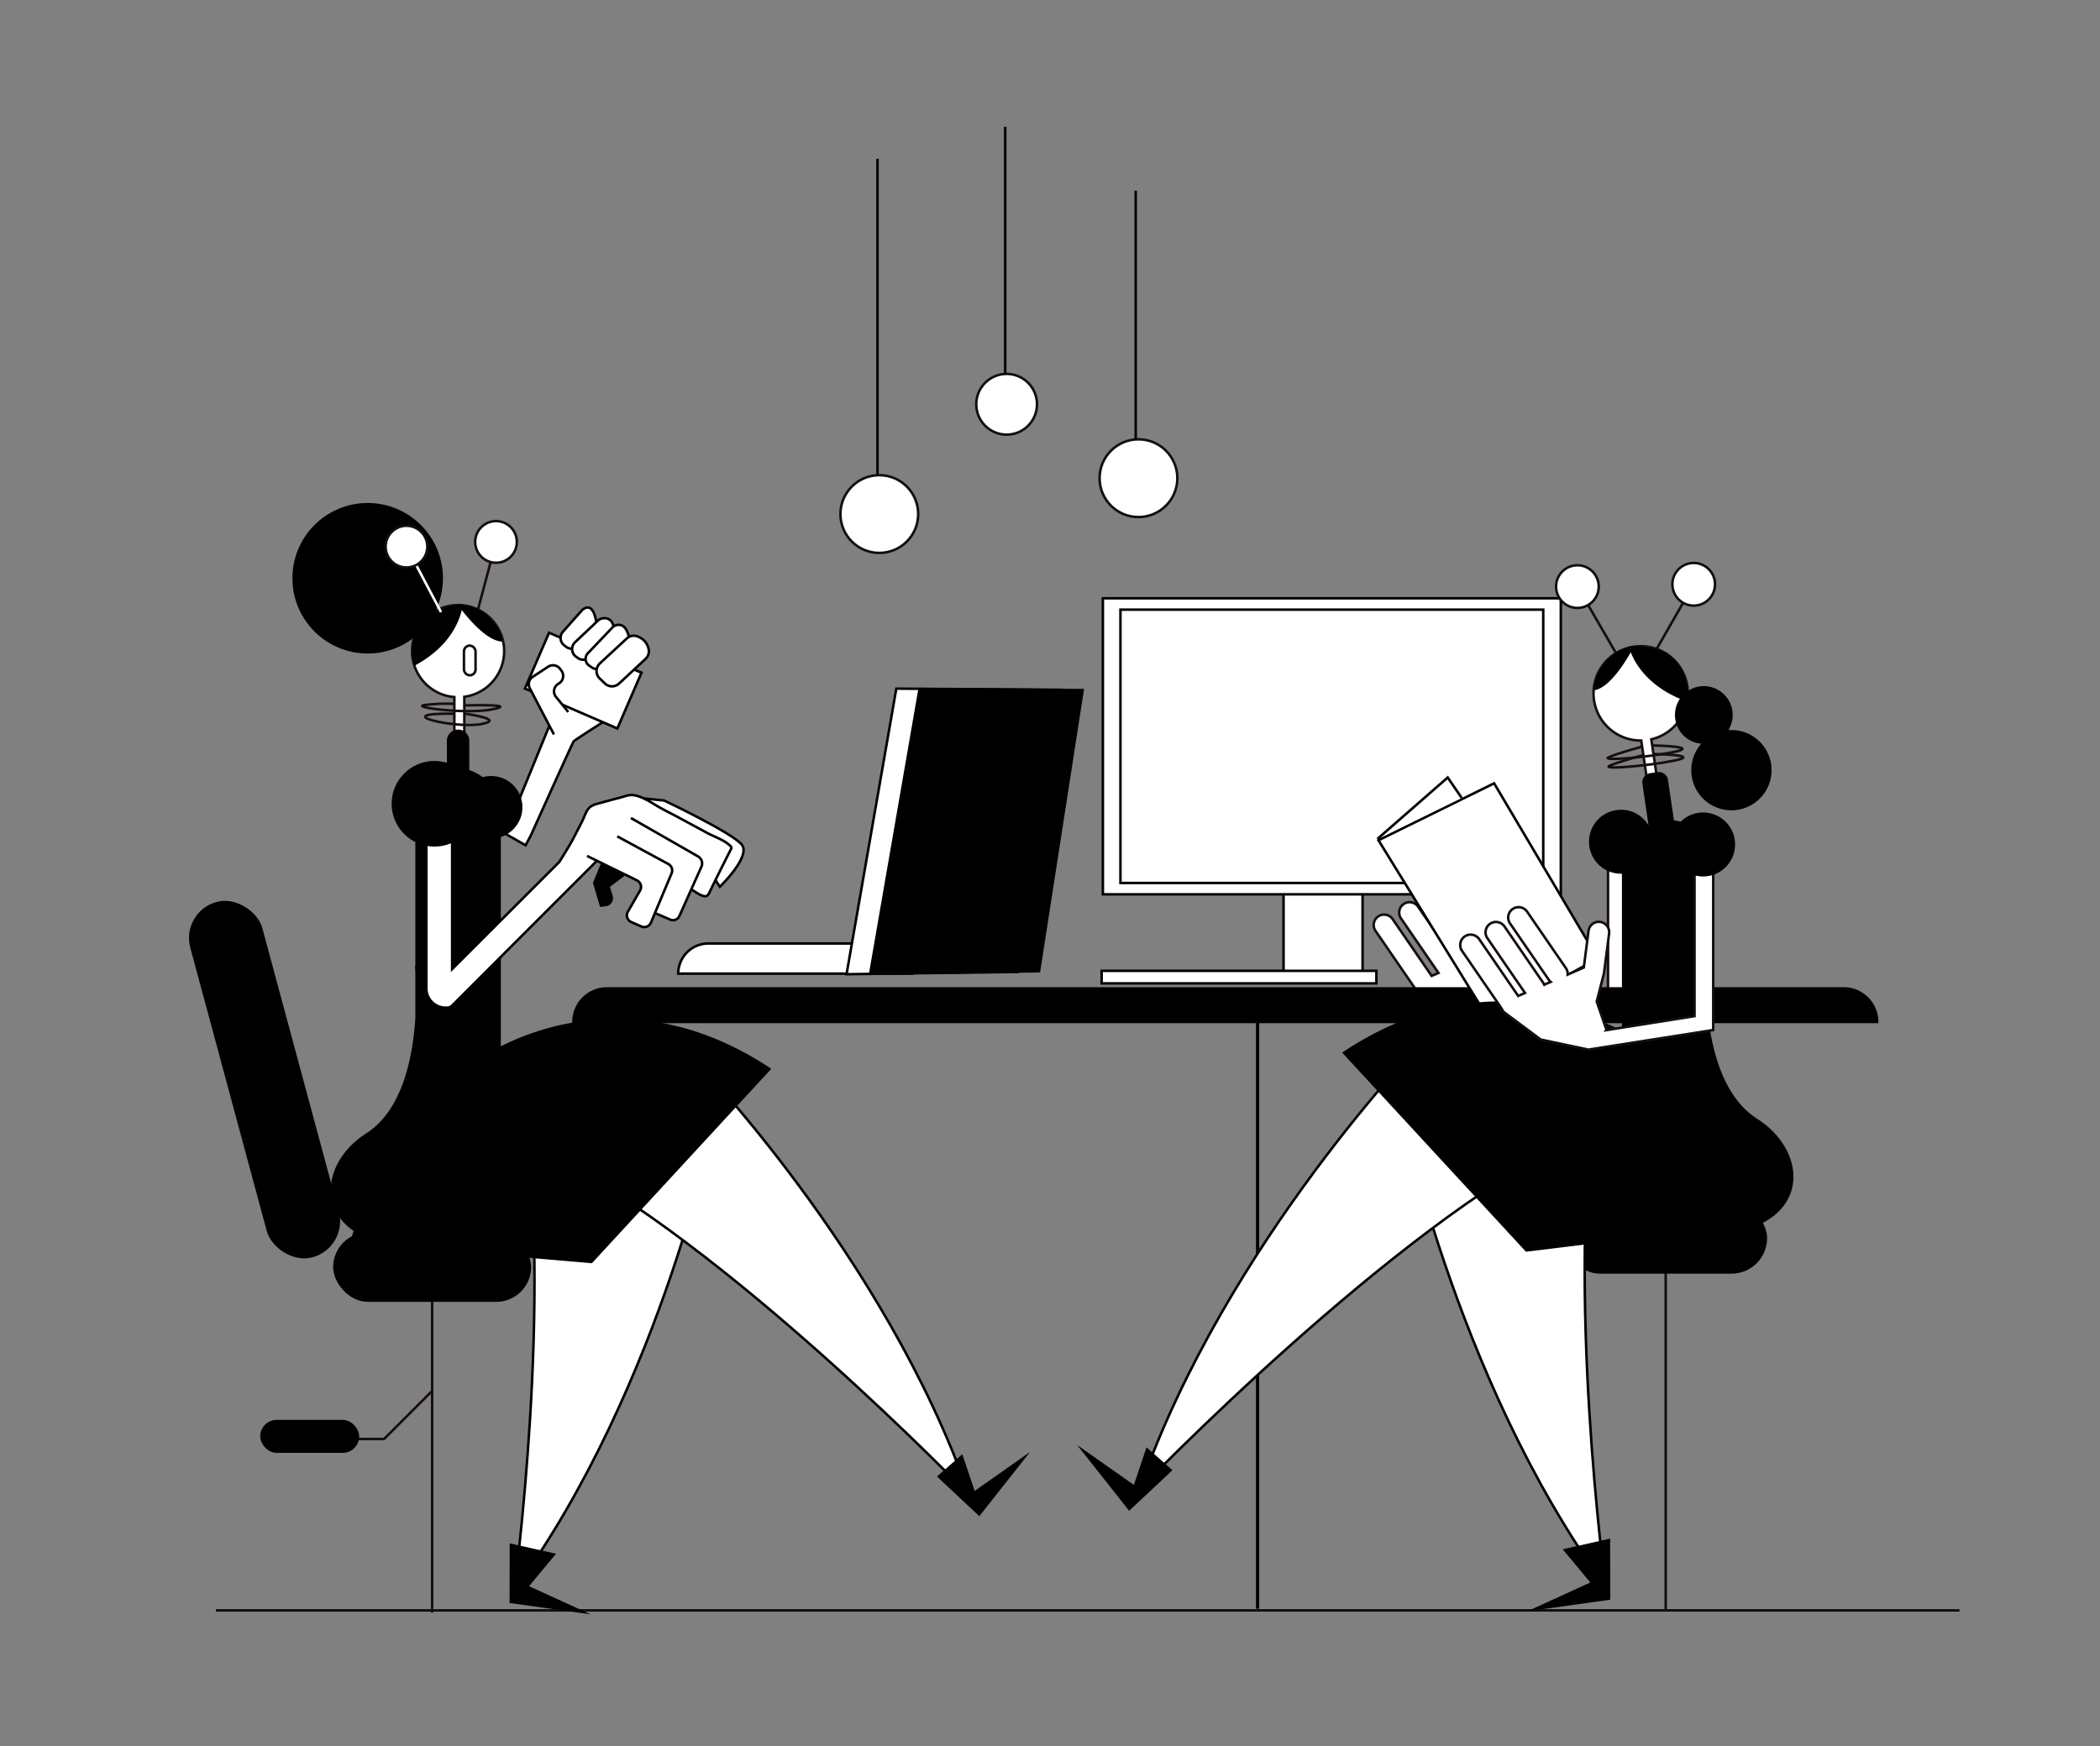 <svg xmlns="http://www.w3.org/2000/svg" viewBox="0 0 1673.84 1391.96"><rect x="0" y="0" width="1673.84" height="1391.96" fill="#808080" stroke="none"/><title>Mesa de trabajo 6</title><g id="Capa_3" data-name="Capa 3"><polygon points="437.07 577.98 414.07 638.98 404.07 664.98 419.07 673.98 457.07 590.98 481.07 575.98 449.07 562.98 437.07 577.98" fill="#fff"/></g><g id="Capa_1" data-name="Capa 1"><line x1="1327.68" y1="947.19" x2="1327.68" y2="1284.25" fill="none" stroke="#160d0e" stroke-miterlimit="10" stroke-width="2"/><rect x="1023.07" y="706.98" width="63" height="74" fill="#fff" stroke="#000" stroke-miterlimit="10" stroke-width="2"/><line x1="344.44" y1="968.66" x2="344.44" y2="1285.6" fill="none" stroke="#160d0e" stroke-miterlimit="10" stroke-width="2"/><polyline points="344.9 1108.45 306.15 1147.2 268.78 1147.2" fill="none" stroke="#160d0e" stroke-miterlimit="10" stroke-width="2"/><rect x="207.42" y="1131.98" width="78.89" height="26.3" rx="13.15" transform="translate(493.72 2290.25) rotate(180)"/><rect x="879.07" y="476.98" width="365" height="236" fill="#fff" stroke="#000" stroke-miterlimit="10" stroke-width="2"/><rect x="893.07" y="486.03" width="337" height="217.9" fill="#fff" stroke="#000" stroke-miterlimit="10" stroke-width="2"/><path d="M1296.57,661.31V805.19l-98.16,15.4-.36.43-39-8.26-29.53-22-2.39-3.88,0,0-30.75-44.76a8.27,8.27,0,0,1,13.64-9.37l30.77,44.79c.11.16.21.33.31.49l5.47-2.36-29.87-43.47a8.27,8.27,0,0,1,13.63-9.37l30.77,44.79a7.32,7.32,0,0,1,.79,1.45l5.16-2.22a7.9,7.9,0,0,1-1.53-1.67l-30.78-44.78a8.27,8.27,0,0,1,13.64-9.37l30.76,44.79a8.16,8.16,0,0,1,1.44,5.19l12.84-5.62,3.77-29.16a8.26,8.26,0,0,1,16.46,1,9.73,9.73,0,0,1-.06,1.07l-4.06,31.49a8.73,8.73,0,0,1-.33,1.47l.27.12-5.75,21.11,7.81,22.67-.12.15,70.29-11.15V661.31Z" fill="#fff" stroke="#160d0e" stroke-miterlimit="10" stroke-width="2"/><path d="M1344.91,547.27a37.62,37.62,0,0,1-28.71,42.13l29.21,197.86-8,1.18-29.25-198.07a37.61,37.61,0,1,1,36.79-43.1Z" fill="#fff" stroke="#160d0e" stroke-miterlimit="10" stroke-width="2"/><line x1="1287.64" y1="519.98" x2="1257.78" y2="468.47" fill="#fff" stroke="#160d0e" stroke-miterlimit="10" stroke-width="2"/><circle cx="1257.3" cy="467.65" r="17.01" fill="#fff" stroke="#160d0e" stroke-miterlimit="10" stroke-width="2"/><path d="M1318,601.13s38.71.63,17.16,5.11-59.65,7.52-52.08,4.19,26.46-8.36,26.46-8.36" fill="none" stroke="#160d0e" stroke-miterlimit="10" stroke-width="2"/><path d="M1317.35,594.32s38.71.63,17.16,5.11-59.66,7.51-52.09,4.19,26.47-8.37,26.47-8.37" fill="none" stroke="#160d0e" stroke-miterlimit="10" stroke-width="2"/><line x1="172.07" y1="1283.85" x2="1561.84" y2="1283.85" fill="none" stroke="#160d0e" stroke-miterlimit="10" stroke-width="2"/><rect x="1246.89" y="958.72" width="161.61" height="56.7" rx="28.35" transform="translate(2655.39 1974.13) rotate(-180)"/><circle cx="1292.05" cy="671.06" r="25.52"/><path d="M483.79,788H1469.5a26.72,26.72,0,0,1,26.72,26.72v0a0,0,0,0,1,0,0H457.07a0,0,0,0,1,0,0v0A26.72,26.72,0,0,1,483.79,788Z" stroke="#000" stroke-miterlimit="10" stroke-width="2"/><rect x="1002.07" y="806.98" width="0.56" height="474.52" transform="translate(2004.71 2088.48) rotate(180)" stroke="#000" stroke-miterlimit="10" stroke-width="2"/><polygon points="1098.75 669.87 1190.91 624.48 1273.54 764.11 1186.38 812.19 1098.75 669.87" fill="#fff" stroke="#000" stroke-miterlimit="10" stroke-width="2"/><polyline points="1097.91 668.81 1153.92 619.85 1165.08 636.14" fill="#fff" stroke="#000" stroke-miterlimit="10" stroke-width="2"/><line x1="1319.94" y1="518.31" x2="1349.52" y2="466.64" fill="#fff" stroke="#160d0e" stroke-miterlimit="10" stroke-width="2"/><circle cx="1349.99" cy="465.82" r="17.01" fill="#fff" stroke="#160d0e" stroke-miterlimit="10" stroke-width="2"/><path d="M1272.67,868c-25.05,157.57,7.06,396.86,7.06,396.86-122.21-167.9-165.31-391-165.31-391Z" fill="#fff" stroke="#000" stroke-miterlimit="10" stroke-width="2"/><path d="M1254.08,908.14c-143.74,69.24-345.78,279.11-345.78,279.11,68.27-196.13,227-358.7,227-358.7Z" fill="#fff" stroke="#000" stroke-miterlimit="10" stroke-width="2"/><path d="M1400.57,891.91c-23.44-15-33.72-45.2-38-73.52V685.92A32.19,32.19,0,0,0,1334.26,654l-4.75-32.17a7.46,7.46,0,0,0-8.46-6.29l-5.67.84a7.45,7.45,0,0,0-6.28,8.46l4.83,32.72a37.61,37.61,0,0,0-21.13,33.81V821.88c-32.56-17-121.27-50.81-223,17.27l146.49,158.77,117.36-14.36C1442.47,995.31,1449.22,923,1400.57,891.91Z"/><polygon points="934.54 1172.06 913.86 1153.85 903.79 1183.83 858.56 1152.01 899.98 1204.46 934.54 1172.06"/><polygon points="1283.38 1226.62 1245.58 1235.13 1267.59 1261.62 1217.29 1284.6 1283.48 1275.33 1283.38 1226.62"/><line x1="801.23" y1="101.05" x2="801.23" y2="299.51" fill="#fff" stroke="#000" stroke-miterlimit="10" stroke-width="2"/><circle cx="802.35" cy="322.3" r="24.21" fill="#fff" stroke="#160d0e" stroke-miterlimit="10" stroke-width="2"/><line x1="699.43" y1="126.56" x2="699.43" y2="380.63" fill="#fff" stroke="#000" stroke-miterlimit="10" stroke-width="2"/><circle cx="700.87" cy="409.81" r="30.99" fill="#fff" stroke="#160d0e" stroke-miterlimit="10" stroke-width="2"/><circle cx="907.43" cy="381.23" r="30.99" fill="#fff" stroke="#160d0e" stroke-miterlimit="10" stroke-width="2"/><path d="M1365.54,677.28V821.17l-98.16,15.4-.36.43-39-8.27-29.53-22-2.39-3.89,0,0-30.75-44.77a8.27,8.27,0,0,1,13.64-9.36l30.77,44.79c.11.16.21.32.31.49l5.47-2.36-29.87-43.48a8.27,8.27,0,1,1,13.63-9.36l30.77,44.79a7.56,7.56,0,0,1,.79,1.45l5.16-2.22a8.15,8.15,0,0,1-1.53-1.67l-30.78-44.79a8.27,8.27,0,1,1,13.63-9.36l30.77,44.79a8.11,8.11,0,0,1,1.44,5.18l12.84-5.61,3.77-29.17a8.26,8.26,0,0,1,16.46,1,9.42,9.42,0,0,1-.06,1.06l-4.06,31.49c-.07.51-5.81,22.7-5.81,22.7l7.8,22.68-.11.14,70.28-11.14V677.28Z" fill="#fff" stroke="#160d0e" stroke-miterlimit="10" stroke-width="2"/><line x1="905.23" y1="152.05" x2="905.23" y2="350.51" fill="#fff" stroke="#000" stroke-miterlimit="10" stroke-width="2"/><path d="M571.23,886.06s-42.08,217.78-161.41,381.71c0,0,31.35-233.63,6.9-387.47Z" fill="#fff" stroke="#000" stroke-miterlimit="10" stroke-width="2"/><circle cx="391.5" cy="643.56" r="24.91"/><path d="M482.15,574.67s-24,15.22-24.92,16.38-34.13,75-34.13,75l-4.16,7.84-26.75-15.23" fill="none" stroke="#000" stroke-miterlimit="10" stroke-width="2"/><polyline points="438.32 577.44 408.91 649.41 392.42 638.04" fill="none" stroke="#000" stroke-miterlimit="10" stroke-width="2"/><path d="M540.6,752.21H727a0,0,0,0,1,0,0v0a24,24,0,0,1-24,24H540.6a0,0,0,0,1,0,0v-24A0,0,0,0,1,540.6,752.21Z" transform="translate(1267.59 1528.4) rotate(-180)" fill="#fff" stroke="#000" stroke-miterlimit="10" stroke-width="2"/><polygon points="674.75 776.67 811.31 774.84 846.37 549.92 714.43 549 674.75 776.67" fill="#fff" stroke="#000" stroke-miterlimit="10" stroke-width="1.99"/><path d="M328.42,519.13a36.71,36.71,0,0,0,33.73,36.59V751h7.94V555.51a36.72,36.72,0,1,0-41.67-36.38Z" fill="#fff" stroke="#160d0e" stroke-miterlimit="10" stroke-width="2"/><rect x="181.12" y="714" width="59.51" height="293.42" rx="29.76" transform="translate(638.68 1636.76) rotate(164.9)"/><rect x="265.55" y="982.5" width="157.78" height="55.36" rx="27.68" transform="translate(688.87 2020.36) rotate(-180)"/><polygon points="692.45 777.12 829.01 775.27 864.07 549.22 732.13 548.29 692.45 777.12"/><rect x="440.64" y="502.49" width="48.44" height="80.27" transform="translate(1147.43 331.36) rotate(113.39)" fill="#fff" stroke="#000" stroke-miterlimit="10" stroke-width="2"/><path d="M452.93,567.62l-9.79-12.06a7,7,0,0,1,2.1-10.53h0a7,7,0,0,0,2.28-10.28l-1.14-1.55a7,7,0,0,0-9.43-1.69l-12.33,8.07a7,7,0,0,0-2.37,9.06l5.64,10.82,4.63,8.88,9,17.17" fill="#fff" stroke="#000" stroke-miterlimit="10" stroke-width="2"/><path d="M463.62,486.8l-14.95,16.87a7.42,7.42,0,0,0,.92,10.71l1.41,1.13a7.43,7.43,0,0,0,9.49-.19l12.58-10.91a7.42,7.42,0,0,0,2.5-6.53c-.8-6.33-3.27-17.38-10.67-12.23A7.36,7.36,0,0,0,463.62,486.8Z" fill="#fff" stroke="#000" stroke-miterlimit="10" stroke-width="2"/><path d="M476.54,494.84,458.38,512a7.5,7.5,0,0,0,.71,11.51l1.4,1a7.52,7.52,0,0,0,9.19-.24l17.15-14a7.51,7.51,0,0,0,2.75-5.74c.05-4.69-1-12.09-8.47-11.67A7.26,7.26,0,0,0,476.54,494.84Z" fill="#fff" stroke="#000" stroke-miterlimit="10" stroke-width="2"/><path d="M488.19,500.19l-19.64,20.62a6.46,6.46,0,0,0,.9,9.7l2.14,1.54a6.46,6.46,0,0,0,8-.33l19.74-16.79a6.44,6.44,0,0,0,2.17-6.09c-.9-4.84-3.45-12.32-10.48-10.37A6.11,6.11,0,0,0,488.19,500.19Z" fill="#fff" stroke="#000" stroke-miterlimit="10" stroke-width="2"/><path d="M499.6,509,478.13,528.9a8.23,8.23,0,0,0-.13,12l4.09,3.95a8.23,8.23,0,0,0,11.34.11l21.15-19.71a8.17,8.17,0,0,0,2.49-7.46c-.65-3.54-2.76-8.05-9-10.42A8.22,8.22,0,0,0,499.6,509Z" fill="#fff" stroke="#000" stroke-miterlimit="10" stroke-width="2"/><line x1="380.14" y1="489.1" x2="395.12" y2="432.93" fill="none" stroke="#160d0e" stroke-miterlimit="10" stroke-width="2"/><circle cx="395.35" cy="432.04" r="16.61" fill="#fff" stroke="#160d0e" stroke-miterlimit="10" stroke-width="2"/><path d="M370.74,569s33.39,4.52,12.56,8.31-75.13-9-21.37-8.33" fill="none" stroke="#160d0e" stroke-miterlimit="10" stroke-width="2"/><path d="M370.89,562.37s43.37-1.23,21.84,3.07-66.13-1.84-54.13-3.38a145.65,145.65,0,0,1,23.37-.92" fill="none" stroke="#160d0e" stroke-miterlimit="10" stroke-width="2"/><rect x="369.82" y="514.71" width="9.23" height="23.67" rx="4.61" transform="translate(748.86 1053.08) rotate(180)" fill="#fff" stroke="#160d0e" stroke-miterlimit="10" stroke-width="2"/><path d="M550.87,841.75S705.81,1000.47,772.46,1192c0,0-197.26-204.91-337.59-272.51Z" fill="#fff" stroke="#000" stroke-miterlimit="10" stroke-width="2"/><path d="M399.2,834.14V648.79a36.74,36.74,0,0,0-25.14-34.85V590.57a8.93,8.93,0,0,0-17.86,0V612.7a31.43,31.43,0,0,0-25.14,30.79V771.08l-.46-1.72s.22,2.07.46,5.71V811.7c-2.08,32.07-10.6,73.63-39.22,91.91-31.43,20.08-39.16,57.79-10,77.68l-2.9,9.21,192.84,16.6,143-155C517.61,787.06,432.6,817.22,399.2,834.14Z"/><polygon points="746.85 1177.13 767.03 1159.35 776.86 1188.61 821.03 1157.55 780.58 1208.76 746.85 1177.13"/><polygon points="406.26 1230.4 443.17 1238.7 421.67 1264.56 470.79 1287.01 406.16 1277.95 406.26 1230.4"/><rect x="878.07" y="773.98" width="219" height="10" fill="#fff" stroke="#000" stroke-miterlimit="10" stroke-width="2"/><path d="M389.65,492.09a32.08,32.08,0,0,0-20.93-9.74c0-.38,0-.6,0-.6a63.43,63.43,0,0,0-21.95,5.89A59.62,59.62,0,0,0,353.07,461h0a60,60,0,0,0-60-60h0a60,60,0,0,0-60,60h0a60,60,0,0,0,60,60h0a59.76,59.76,0,0,0,37.05-12.82,38.25,38.25,0,0,0,.28,22.54c28.08-15,35.63-35.4,37.64-44.37,6.08,7.84,20.53,24.78,32.22,25.13C400.26,511.46,401.18,503.62,389.65,492.09Z"/><line x1="351.54" y1="488.01" x2="324.41" y2="436.6" fill="none" stroke="#fff" stroke-miterlimit="10" stroke-width="2"/><circle cx="323.98" cy="435.78" r="16.61" fill="#fff" stroke="#160d0e" stroke-miterlimit="10" stroke-width="2"/><path d="M1380.07,582c-.82,0-1.63,0-2.44.1a23,23,0,0,0-32.52-31.1c-.42-7.88-3.35-19.94-15.71-29.85a63.82,63.82,0,0,0-31-5.7s0,.22.14.6a32.92,32.92,0,0,0-19.75,13c-10,13.41-7.86,21.22-7.86,21.22,11.8-2.1,23.9-21.43,28.89-30.28,3.16,8.23,12.76,25.83,39.18,37.11a23,23,0,0,0,17,35.8,32,32,0,1,0,24-10.9Z"/><path d="M350.69,632.52H351a9.46,9.46,0,0,1,9.45,9.45v130.6L449.36,683l9-18,1.58-2,3-6,5-12s7-5,13-6,21-5,21-5,10,1,13,4c0,0,11-1,15,0l36,19s20,10,22,13,6,3,4,10-8,15-8,15l-10,12-4-5-6,12s-2,2-5,0-8-5-8-5l-10,23s-2,3-6,1-12-5-12-5l-.38-1.27-3.69,8.8a5.81,5.81,0,0,1-7.7,3.08l-8-3.52a5.82,5.82,0,0,1-2.7-8.23L510.17,710a5.82,5.82,0,0,0-2.48-8.13l-31.88-15.61-115.4,115.4a5.81,5.81,0,0,1-4.11,1.7h-1.08A15.35,15.35,0,0,1,339.86,788V643.35A10.83,10.83,0,0,1,350.69,632.52Z" fill="#fff"/><path d="M522.73,728.21l11.52,4.94a5.54,5.54,0,0,0,7.24-2.83l7-15.65,2.78-6.22,7.8-17.43a6.45,6.45,0,0,0-2.68-8.24l-53.52-30.65" fill="none" stroke="#000" stroke-miterlimit="10" stroke-width="2"/><path d="M551.24,709.15c2.43,1.34,9.43,7.06,12.46,4.85a6.19,6.19,0,0,0,1.7-2.41q8.46-17.39,17.23-34.61a2.37,2.37,0,0,0,.36-1.2,2.24,2.24,0,0,0-.77-1.27c-5-5-12.38-7.14-18.5-10.44q-11.64-6.29-23.27-12.58c-5.76-3.11-11.66-5.9-17.27-9.29-5.13-3.11-10.27-6.41-16.16-7.89-5.36-1.35-8.59.55-13.53,1.8-5.1,1.28-10.17,2.73-15.26,4.09-4.18,1.13-7.89,2-10.18,5.85-1.73,2.91-2.71,6.18-4.25,9.18l-7,13.53c-2.91,5.64-11,18.4-11,18.4l-85.42,85.41V642a9.46,9.46,0,0,0-9.45-9.45h-.27a10.83,10.83,0,0,0-10.83,10.83V788a15.35,15.35,0,0,0,15.36,15.35h1.08a5.81,5.81,0,0,0,4.11-1.7h0l115.1-115.1" fill="none" stroke="#000" stroke-miterlimit="10" stroke-width="2"/><path d="M498.16,698l-12,9,2.18,7.15a6.48,6.48,0,0,1-5.37,8.31l-4.68.6-5.67-19.21,6.3-15.44Z"/><path d="M570,701.28l3.78,5.67s25-24.1,17.48-33.55-61.9-35.21-61.9-35.21L513,636.54" fill="none" stroke="#000" stroke-miterlimit="10" stroke-width="2"/><path d="M467.91,682.37l39.78,19.48a5.82,5.82,0,0,1,2.48,8.13l-9.72,16.86a5.82,5.82,0,0,0,2.7,8.23l8,3.52a5.81,5.81,0,0,0,7.7-3.08l16.47-39.3a5.83,5.83,0,0,0-2.59-7.37L492,666.78" fill="none" stroke="#000" stroke-miterlimit="10" stroke-width="2"/><circle cx="346.29" cy="640.79" r="34.14"/><circle cx="1357.47" cy="673.24" r="25.52"/></g></svg>